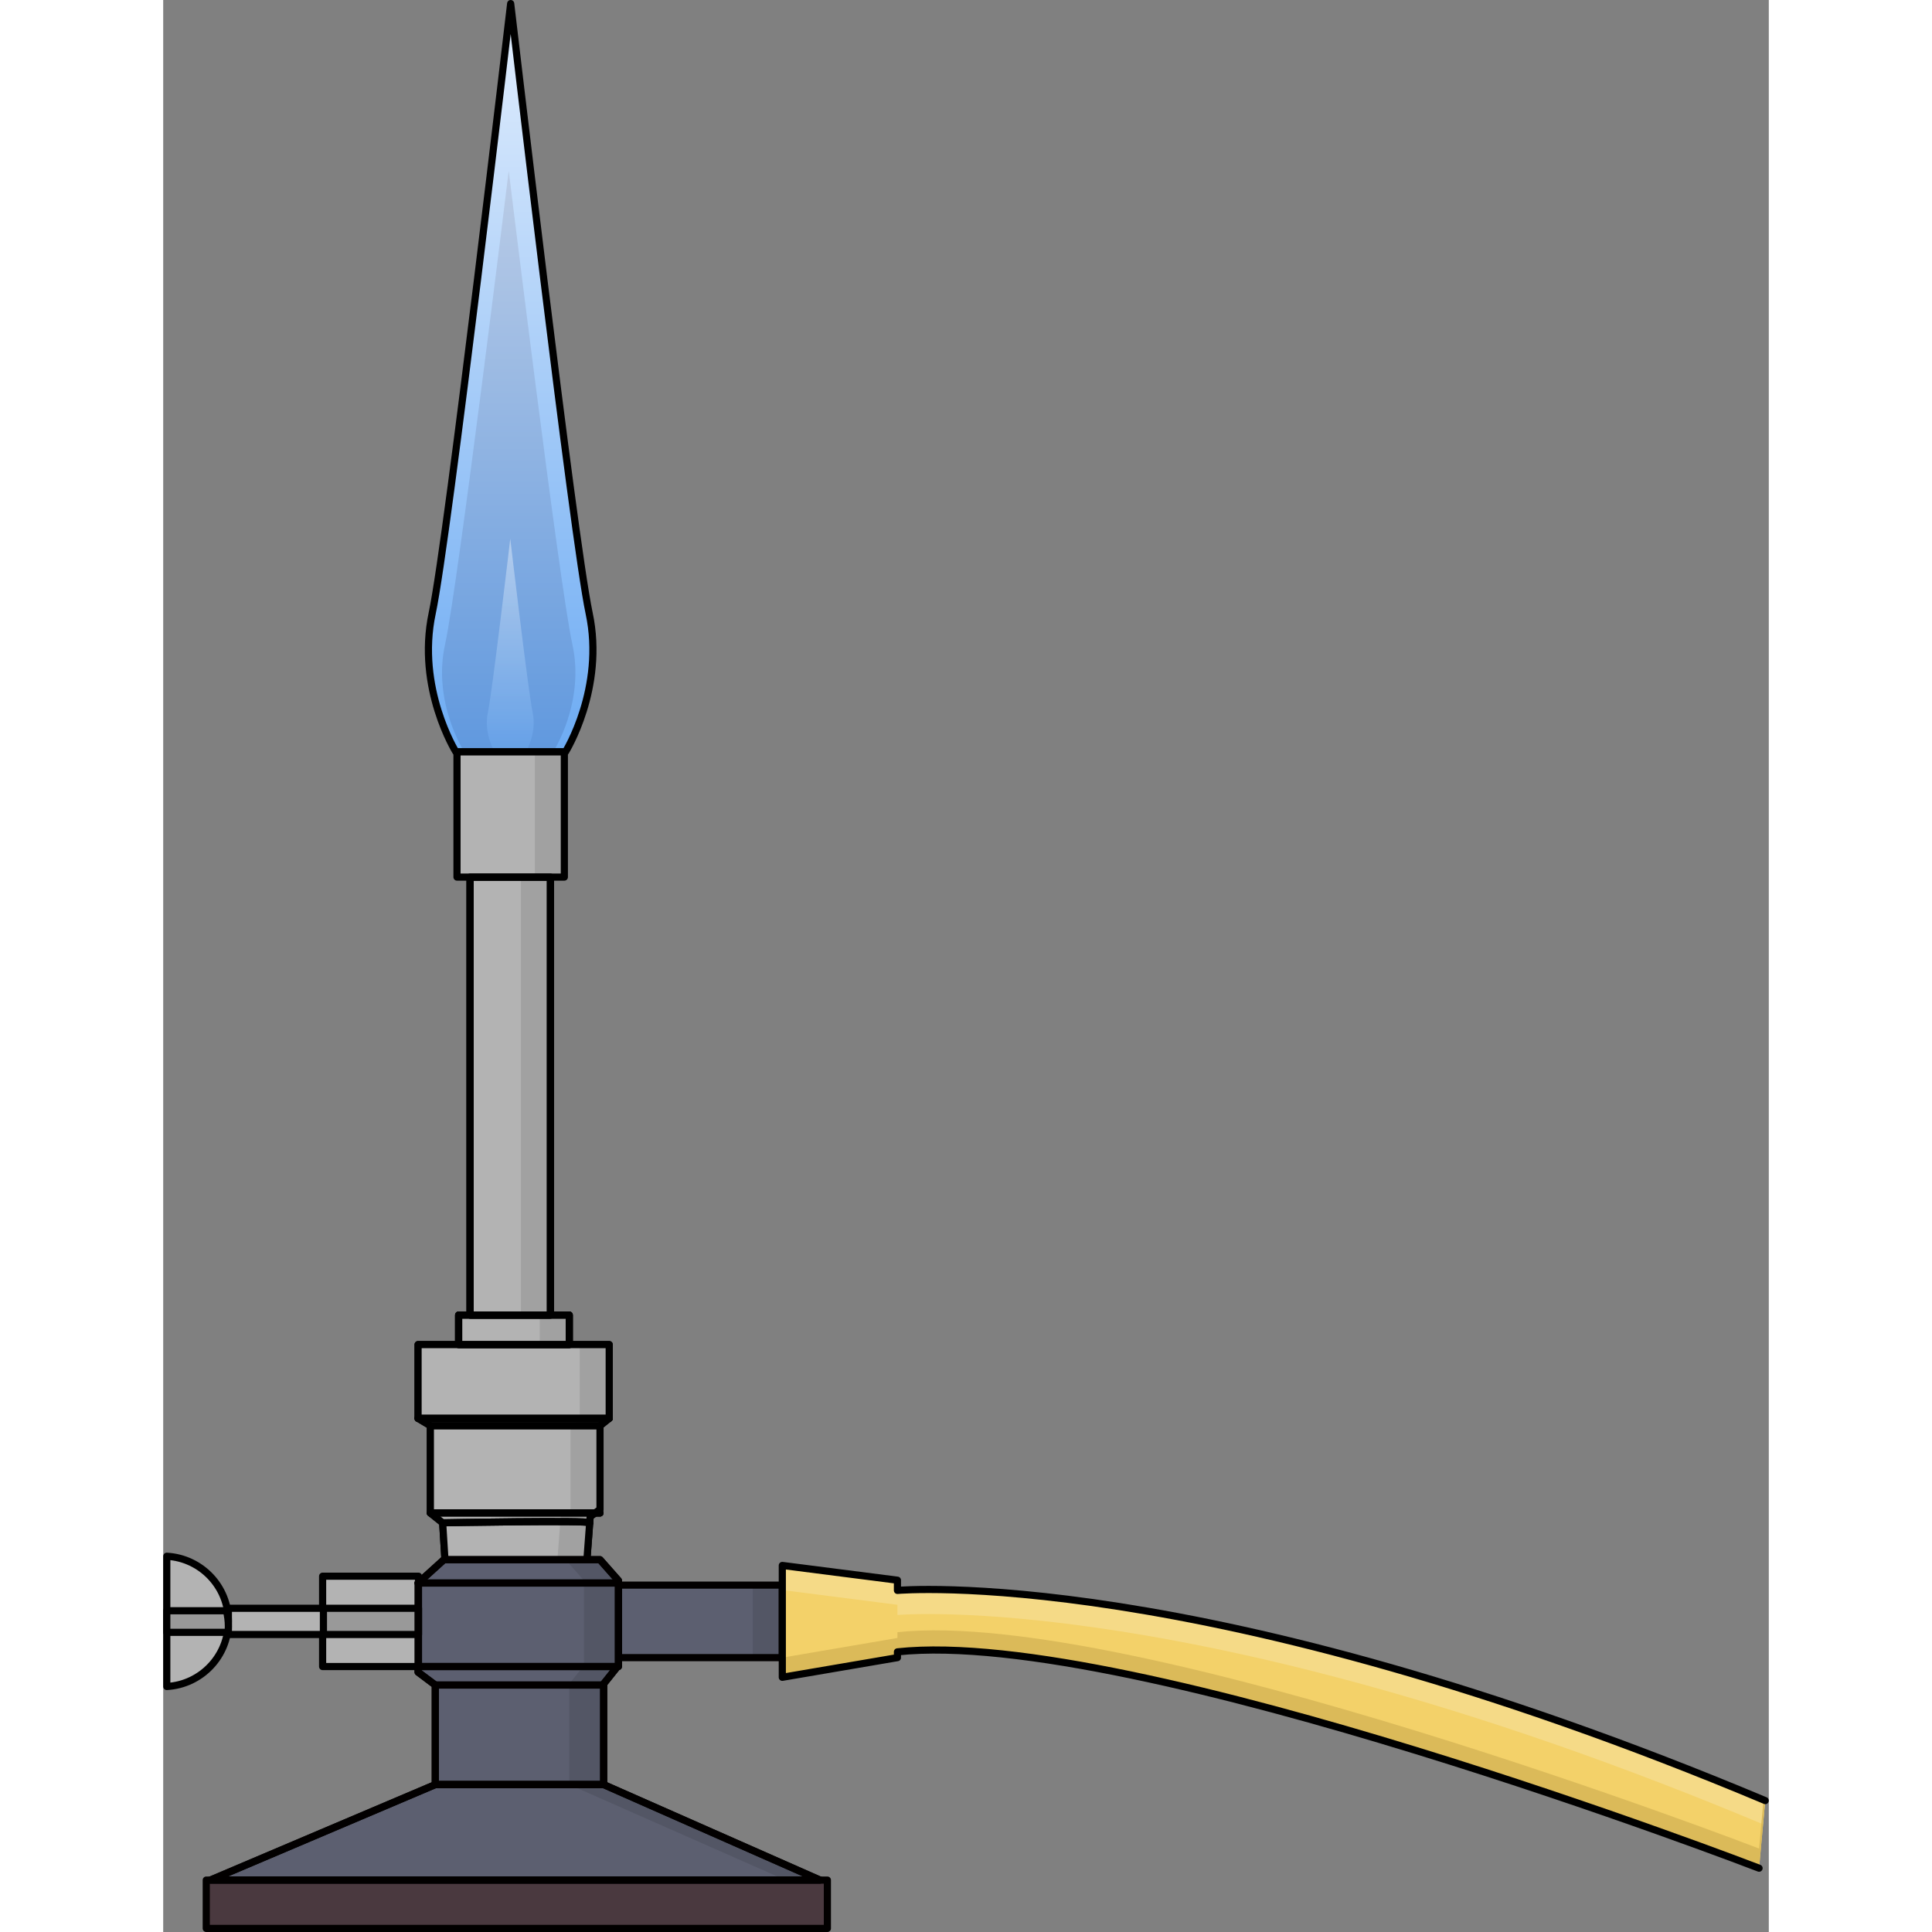 <?xml version="1.0" encoding="utf-8"?>
<!-- Created by: Science Figures, www.sciencefigures.org, Generator: Science Figures Editor -->
<!DOCTYPE svg PUBLIC "-//W3C//DTD SVG 1.1//EN" "http://www.w3.org/Graphics/SVG/1.1/DTD/svg11.dtd">
<svg version="1.1" id="Layer_1" xmlns="http://www.w3.org/2000/svg" xmlns:xlink="http://www.w3.org/1999/xlink" 
	 width="800px" height="800px" viewBox="0 0 224.442 270.069" enable-background="new 0 0 224.442 270.069"
	 xml:space="preserve">
<rect x="0" y="0" width="224.442" height="270.069" fill="#808080" stroke="none"/>
<g>
	
		<rect x="63.635" y="221.579" fill="#5C5F70" stroke="#020000" stroke-linecap="round" stroke-linejoin="round" stroke-miterlimit="10" width="22.909" height="10.139"/>
	<polygon fill="#B3B3B3" stroke="#000000" stroke-linecap="round" stroke-linejoin="round" stroke-miterlimit="10" points="
		39.58,221.116 58.995,221.116 59.683,212.009 61.058,210.979 61.058,199.295 62.347,198.264 62.347,187.955 35.628,187.955 
		35.628,198.264 37.347,199.295 37.347,211.494 39.064,212.868 	"/>
	
		<line fill="#B3B3B3" stroke="#000000" stroke-linecap="round" stroke-linejoin="round" stroke-miterlimit="10" x1="35.628" y1="198.264" x2="62.347" y2="198.264"/>
	
		<line fill="none" stroke="#000000" stroke-linecap="round" stroke-linejoin="round" stroke-miterlimit="10" x1="37.347" y1="211.494" x2="61.058" y2="211.494"/>
	<path fill="none" stroke="#000000" stroke-linecap="round" stroke-linejoin="round" stroke-miterlimit="10" d="M39.064,212.868
		c0,0,20.582-0.375,20.554,0"/>
	
		<line fill="#B3B3B3" stroke="#000000" stroke-linecap="round" stroke-linejoin="round" stroke-miterlimit="10" x1="37.347" y1="199.295" x2="61.058" y2="199.295"/>
	
		<rect x="41.298" y="183.831" fill="#B3B3B3" stroke="#000000" stroke-linecap="round" stroke-linejoin="round" stroke-miterlimit="10" width="15.464" height="4.124"/>
	
		<rect x="42.902" y="122.606" fill="#B3B3B3" stroke="#000000" stroke-linecap="round" stroke-linejoin="round" stroke-miterlimit="10" width="11.226" height="61.224"/>
	<polygon fill="#B3B3B3" stroke="#000000" stroke-linecap="round" stroke-linejoin="round" stroke-miterlimit="10" points="
		39.58,221.116 58.995,221.116 59.683,212.009 61.058,210.979 61.058,199.295 62.347,198.264 62.347,187.955 35.628,187.955 
		35.628,198.264 37.347,199.295 37.347,211.494 39.064,212.868 	"/>
	
		<line fill="#B3B3B3" stroke="#000000" stroke-linecap="round" stroke-linejoin="round" stroke-miterlimit="10" x1="35.628" y1="198.264" x2="62.347" y2="198.264"/>
	
		<line fill="none" stroke="#000000" stroke-linecap="round" stroke-linejoin="round" stroke-miterlimit="10" x1="37.347" y1="211.494" x2="61.058" y2="211.494"/>
	<path fill="none" stroke="#000000" stroke-linecap="round" stroke-linejoin="round" stroke-miterlimit="10" d="M39.064,212.868
		c0,0,20.582-0.375,20.554,0"/>
	
		<line fill="#B3B3B3" stroke="#000000" stroke-linecap="round" stroke-linejoin="round" stroke-miterlimit="10" x1="37.347" y1="199.295" x2="61.058" y2="199.295"/>
	
		<rect x="41.298" y="183.831" fill="#B3B3B3" stroke="#000000" stroke-linecap="round" stroke-linejoin="round" stroke-miterlimit="10" width="15.464" height="4.124"/>
	
		<rect x="42.902" y="122.606" fill="#B3B3B3" stroke="#000000" stroke-linecap="round" stroke-linejoin="round" stroke-miterlimit="10" width="11.226" height="61.224"/>
	
		<rect x="41.069" y="105.081" fill="#B3B3B3" stroke="#000000" stroke-linecap="round" stroke-linejoin="round" stroke-miterlimit="10" width="15.006" height="17.526"/>
	<g opacity="0.1">
		<polygon points="50.004,122.606 50.004,183.831 52.639,183.831 52.639,187.955 56.762,187.955 56.762,183.831 54.128,183.831 
			54.128,122.606 56.075,122.606 56.075,105.081 51.951,105.081 51.951,122.606 		"/>
		<polygon points="58.223,187.955 58.223,198.264 56.934,199.295 56.934,210.979 55.56,212.009 54.872,221.116 58.995,221.116 
			59.683,212.009 61.058,210.979 61.058,199.295 62.347,198.264 62.347,187.955 		"/>
	</g>
	<path fill="#6DACF3" d="M48.572,0.5c0,0-8.742,74.741-10.97,85.222s3.296,19.358,3.296,19.358h15.349c0,0,5.521-8.877,3.294-19.358
		S48.572,0.5,48.572,0.5L48.572,0.5z"/>
	<path fill="#2B498E" d="M48.3,23.867c0,0-7.088,58.042-8.894,66.181s2.672,15.033,2.672,15.033h12.443
		c0,0,4.478-6.894,2.671-15.033C55.387,81.909,48.3,23.867,48.3,23.867L48.3,23.867z"/>
	<polygon fill="#5C5F70" stroke="#020000" stroke-linecap="round" stroke-linejoin="round" stroke-miterlimit="10" points="
		38.034,249.465 38.034,235.548 35.628,233.745 35.628,221.288 39.236,218.023 61.058,218.023 63.635,220.944 63.635,232.799 
		61.573,235.376 61.573,249.465 	"/>
	<polygon fill="#5C5F70" stroke="#020000" stroke-linecap="round" stroke-linejoin="round" stroke-miterlimit="10" points="
		38.034,249.465 6.591,262.811 91.813,262.811 61.573,249.465 	"/>
	<polygon opacity="0.1" points="61.573,249.465 61.573,235.376 63.635,232.799 63.635,220.944 61.058,218.023 56.247,218.023 
		58.824,220.944 58.824,232.799 56.762,235.376 56.762,249.465 87.002,262.811 91.813,262.811 	"/>
	
		<rect x="6.018" y="262.811" fill="#4A393F" stroke="#020000" stroke-linecap="round" stroke-linejoin="round" stroke-miterlimit="10" width="86.826" height="6.758"/>
	
		<rect x="22.284" y="220.333" fill="#B3B3B3" stroke="#000000" stroke-linecap="round" stroke-linejoin="round" stroke-miterlimit="10" width="13.402" height="12.629"/>
	
		<rect x="22.284" y="224.815" fill="#999999" stroke="#000000" stroke-linecap="round" stroke-linejoin="round" stroke-miterlimit="10" width="13.402" height="3.666"/>
	
		<rect x="9.111" y="224.815" fill="#B3B3B3" stroke="#000000" stroke-linecap="round" stroke-linejoin="round" stroke-miterlimit="10" width="13.287" height="3.666"/>
	<rect x="82.421" y="221.579" opacity="0.1" width="4.123" height="10.139"/>
	<path fill="#B3B3B3" stroke="#000000" stroke-linecap="round" stroke-linejoin="round" stroke-miterlimit="10" d="M0.5,235.752
		c4.8-0.271,8.611-4.238,8.611-9.105S5.3,217.813,0.5,217.543V235.752z"/>
	<path fill="#999999" stroke="#000000" stroke-linecap="round" stroke-linejoin="round" stroke-miterlimit="10" d="M9.07,228.18
		c0.025-0.278,0.041-0.561,0.041-0.846c0-0.75-0.101-1.475-0.271-2.172H0.5v3.018H9.07z"/>
	
		<line fill="none" stroke="#020000" stroke-linecap="round" stroke-linejoin="round" stroke-miterlimit="10" x1="38.034" y1="235.548" x2="61.573" y2="235.548"/>
	
		<line fill="none" stroke="#020000" stroke-linecap="round" stroke-linejoin="round" stroke-miterlimit="10" x1="35.687" y1="232.961" x2="63.635" y2="232.961"/>
	
		<line fill="none" stroke="#020000" stroke-linecap="round" stroke-linejoin="round" stroke-miterlimit="10" x1="35.628" y1="221.288" x2="63.635" y2="221.288"/>
	<polygon fill="none" stroke="#020000" stroke-linecap="round" stroke-linejoin="round" stroke-miterlimit="10" points="
		38.034,249.465 38.034,235.548 35.628,233.745 35.628,221.288 39.236,218.023 61.058,218.023 63.635,220.944 63.635,232.799 
		61.573,235.376 61.573,249.465 	"/>
	<polygon fill="none" stroke="#020000" stroke-linecap="round" stroke-linejoin="round" stroke-miterlimit="10" points="
		38.034,249.465 6.591,262.811 91.813,262.811 61.573,249.465 	"/>
	
		<line fill="none" stroke="#020000" stroke-linecap="round" stroke-linejoin="round" stroke-miterlimit="10" x1="38.034" y1="235.548" x2="61.573" y2="235.548"/>
	
		<line fill="none" stroke="#020000" stroke-linecap="round" stroke-linejoin="round" stroke-miterlimit="10" x1="35.687" y1="232.961" x2="63.635" y2="232.961"/>
	
		<line fill="none" stroke="#020000" stroke-linecap="round" stroke-linejoin="round" stroke-miterlimit="10" x1="35.628" y1="221.288" x2="63.635" y2="221.288"/>
	<path fill="#F3D169" d="M102.638,222.319v-1.428l-16.094-2.062v15.636l16.094-2.749v-0.808
		c32.817-3.521,120.445,30.24,120.445,30.24l0.859-9.449C144.905,218.539,102.638,222.319,102.638,222.319z"/>
	<path opacity="0.2" fill="#FFFFFF" d="M102.638,225.754c0,0,42.161-3.768,121.004,29.256l0.301-3.311
		c-79.037-33.161-121.305-29.381-121.305-29.381v-1.428l-16.094-2.062v3.437l16.094,2.063V225.754z"/>
	<path fill="#DBBA59" d="M223.083,258.401c0,0-87.628-33.763-120.445-30.24v0.807l-16.094,2.749v2.749l16.094-2.749v-0.808
		c32.817-3.521,120.445,30.24,120.445,30.24l0.859-9.449c-0.081-0.035-0.16-0.066-0.241-0.1L223.083,258.401z"/>
	<path fill="none" stroke="#000000" stroke-linecap="round" stroke-linejoin="round" stroke-miterlimit="10" d="M223.942,251.7
		c-79.037-33.161-121.305-29.381-121.305-29.381v-1.428l-16.094-2.062v15.636l16.094-2.749v-0.808
		c32.817-3.521,120.445,30.24,120.445,30.24"/>
	<linearGradient id="SVGID_1_" gradientUnits="userSpaceOnUse" x1="48.571" y1="0.5" x2="48.571" y2="105.081">
		<stop  offset="0" style="stop-color:#FFFFFF"/>
		<stop  offset="1" style="stop-color:#6DACF3"/>
	</linearGradient>
	<path opacity="0.8" fill="url(#SVGID_1_)" d="M48.572,0.5c0,0-8.742,74.741-10.97,85.222s3.296,19.358,3.296,19.358h15.349
		c0,0,5.521-8.877,3.294-19.358S48.572,0.5,48.572,0.5L48.572,0.5z"/>
	<linearGradient id="SVGID_2_" gradientUnits="userSpaceOnUse" x1="48.514" y1="75.291" x2="48.514" y2="105.081">
		<stop  offset="0" style="stop-color:#FFFFFF"/>
		<stop  offset="1" style="stop-color:#6DACF3"/>
	</linearGradient>
	<path opacity="0.4" fill="url(#SVGID_2_)" d="M48.515,75.291c0,0-2.49,21.29-3.125,24.275c-0.634,2.986,0.939,5.514,0.939,5.514
		H50.7c0,0,1.573-2.528,0.938-5.514C51.005,96.581,48.515,75.291,48.515,75.291L48.515,75.291z"/>
	<path fill="none" stroke="#000000" stroke-linecap="round" stroke-linejoin="round" stroke-miterlimit="10" d="M48.572,0.5
		c0,0-8.742,74.741-10.97,85.222s3.296,19.358,3.296,19.358h15.349c0,0,5.521-8.877,3.294-19.358S48.572,0.5,48.572,0.5L48.572,0.5z
		"/>
	
		<line fill="none" stroke="#000000" stroke-linecap="round" stroke-linejoin="round" stroke-miterlimit="10" x1="35.628" y1="198.264" x2="62.347" y2="198.264"/>
	
		<line fill="none" stroke="#000000" stroke-linecap="round" stroke-linejoin="round" stroke-miterlimit="10" x1="37.347" y1="211.494" x2="61.058" y2="211.494"/>
	<path fill="none" stroke="#000000" stroke-linecap="round" stroke-linejoin="round" stroke-miterlimit="10" d="M39.064,212.868
		c0,0,20.582-0.375,20.554,0"/>
	
		<line fill="none" stroke="#000000" stroke-linecap="round" stroke-linejoin="round" stroke-miterlimit="10" x1="37.347" y1="199.295" x2="61.058" y2="199.295"/>
	
		<rect x="41.298" y="183.831" fill="none" stroke="#000000" stroke-linecap="round" stroke-linejoin="round" stroke-miterlimit="10" width="15.464" height="4.124"/>
	
		<rect x="42.902" y="122.606" fill="none" stroke="#000000" stroke-linecap="round" stroke-linejoin="round" stroke-miterlimit="10" width="11.226" height="61.224"/>
</g>
</svg>